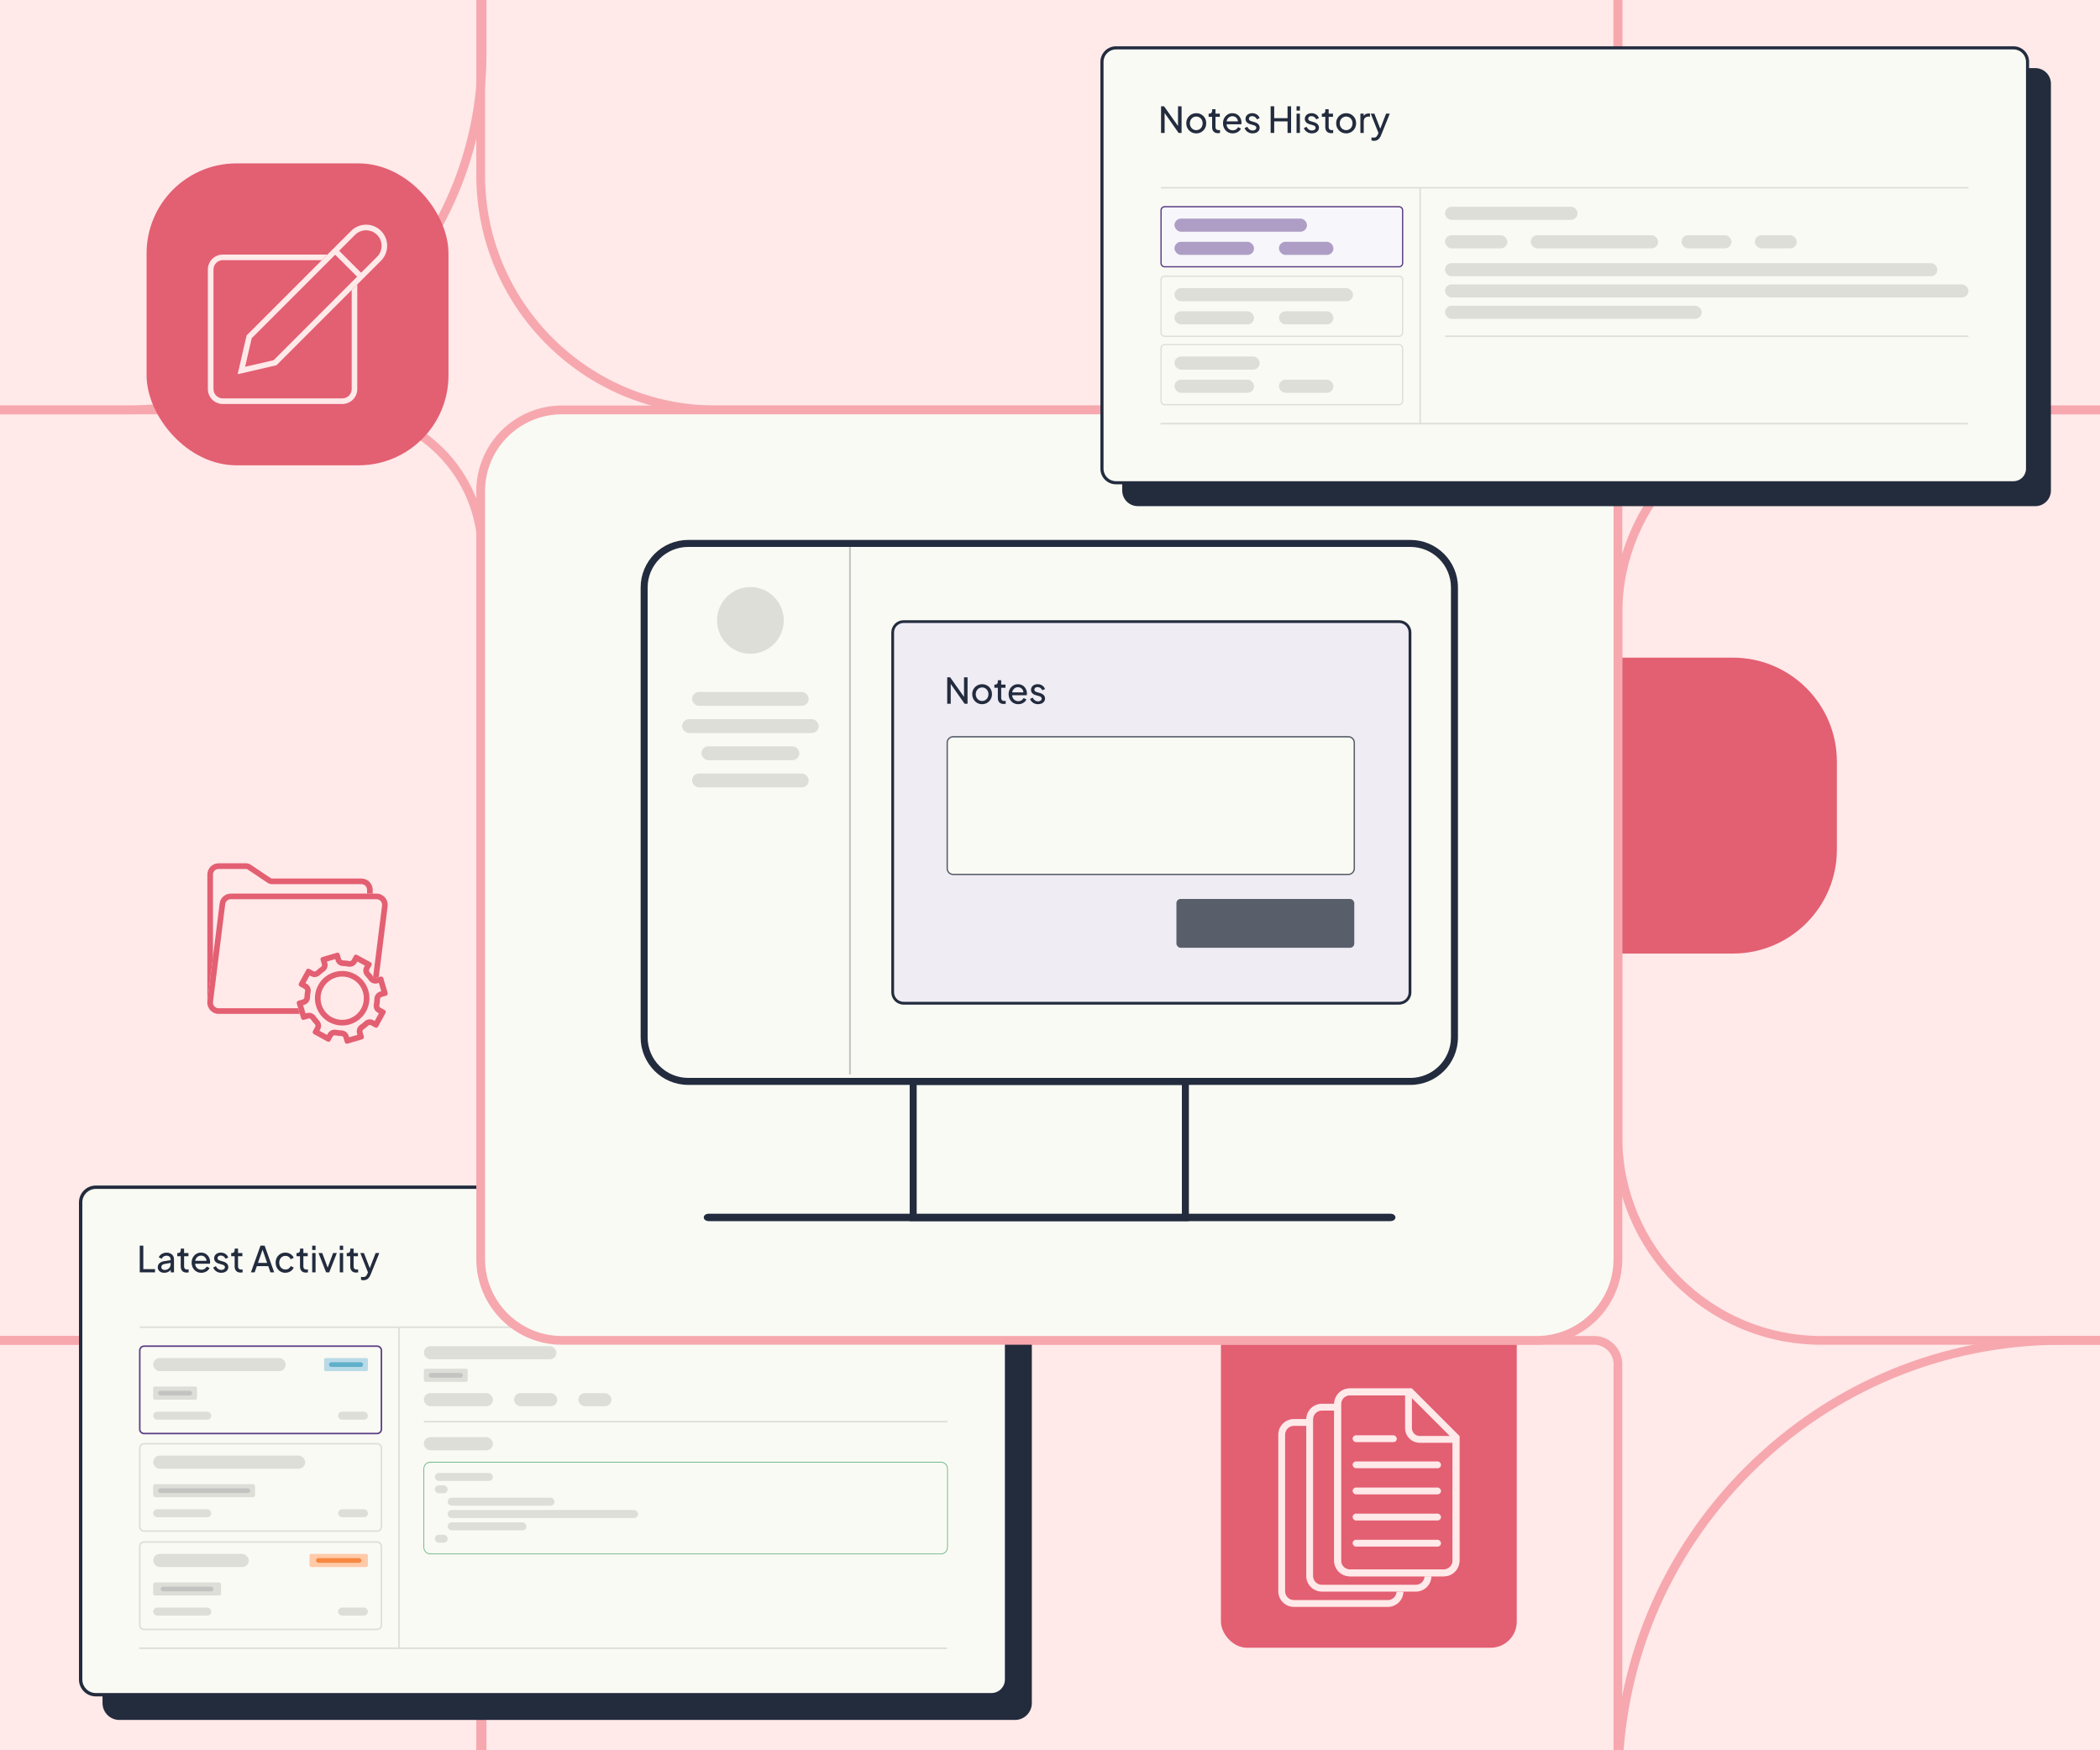 <?xml version="1.0" encoding="UTF-8"?>
<svg id="Layer_1" data-name="Layer 1" xmlns="http://www.w3.org/2000/svg" viewBox="0 0 1200 1000">
  <defs>
    <style>
      .cls-1 {
        fill: #60afcb;
      }

      .cls-2 {
        fill: #fafaf4;
      }

      .cls-3 {
        fill: #ffe9e9;
      }

      .cls-4 {
        fill: #66b580;
      }

      .cls-5 {
        fill: #232c3d;
      }

      .cls-6 {
        fill: #badae7;
      }

      .cls-7 {
        fill: #f68841;
      }

      .cls-8 {
        fill: #ddded8;
      }

      .cls-9 {
        fill: #232c3e;
      }

      .cls-10 {
        fill: #ae9ec6;
      }

      .cls-11 {
        fill: #f7f6fa;
      }

      .cls-12 {
        fill: #e35f72;
      }

      .cls-13 {
        fill: #585f6a;
      }

      .cls-14 {
        fill: #c3c4c2;
      }

      .cls-15 {
        fill: #ffcaa9;
      }

      .cls-16 {
        fill: #5a3d85;
      }

      .cls-17 {
        fill: #efecf4;
      }

      .cls-18 {
        fill: #f6a8ae;
      }
    </style>
  </defs>
  <rect class="cls-3" x="-31.44" y="-26.02" width="1280.88" height="1197.17"/>
  <path class="cls-18" d="M790.39,236.7h-381.58c-75.34,0-136.63-61.29-136.63-136.63V-163.28c0-75.34,61.29-136.63,136.63-136.63h381.58c75.34,0,136.63,61.29,136.63,136.63V100.06c0,75.34-61.29,136.63-136.63,136.63ZM408.8-294.91c-72.58,0-131.63,59.05-131.63,131.63V100.06c0,72.58,59.05,131.63,131.63,131.63h381.58c72.58,0,131.63-59.05,131.63-131.63V-163.28c0-72.58-59.05-131.63-131.63-131.63h-381.58Z"/>
  <rect class="cls-12" x="697.68" y="592.05" width="169.05" height="349.37" rx="14.92" ry="14.92"/>
  <path class="cls-12" d="M882.89,375.74h107.34c32.79,0,59.42,26.62,59.42,59.42v50.22c0,32.79-26.62,59.42-59.42,59.42h-107.34c-1.27,0-2.29-1.03-2.29-2.29v-164.46c0-1.27,1.03-2.29,2.29-2.29Z"/>
  <path class="cls-18" d="M1320.55,1299.91h-142.21c-68.47,0-132.83-26.66-181.25-75.08-48.41-48.41-75.08-112.78-75.08-181.25v-23.96c0-68.47,26.66-132.83,75.08-181.25s112.78-75.08,181.25-75.08h142.21c68.47,0,132.83,26.66,181.25,75.08,48.41,48.41,75.08,112.78,75.08,181.25v23.96c0,68.47-26.66,132.83-75.08,181.25-48.41,48.41-112.78,75.08-181.25,75.08ZM1178.34,768.3c-67.13,0-130.24,26.14-177.71,73.61s-73.61,110.58-73.61,177.71v23.96c0,67.13,26.14,130.24,73.61,177.71,47.47,47.47,110.58,73.61,177.71,73.61h142.21c67.13,0,130.24-26.14,177.71-73.61s73.61-110.58,73.61-177.71v-23.96c0-67.13-26.14-130.24-73.61-177.71-47.47-47.47-110.58-73.61-177.71-73.61h-142.21Z"/>
  <path class="cls-18" d="M910.88,1299.91H288.32c-8.9,0-16.15-7.24-16.15-16.14v-504.32c0-8.9,7.24-16.15,16.15-16.15h622.56c8.9,0,16.15,7.24,16.15,16.15v504.32c0,8.9-7.24,16.14-16.15,16.14ZM288.32,768.3c-6.15,0-11.15,5-11.15,11.15v504.32c0,6.15,5,11.14,11.15,11.14h622.56c6.15,0,11.15-5,11.15-11.14v-504.32c0-6.15-5-11.15-11.15-11.15H288.32Z"/>
  <path class="cls-18" d="M122.55,1299.91H-221.44c-85.7,0-155.43-69.73-155.43-155.43v-225.75c0-85.7,69.73-155.43,155.43-155.43H122.55c85.7,0,155.43,69.73,155.43,155.43v225.75c0,85.7-69.73,155.43-155.43,155.43ZM-221.44,768.3c-82.95,0-150.43,67.48-150.43,150.43v225.75c0,82.95,67.48,150.43,150.43,150.43H122.55c82.95,0,150.43-67.48,150.43-150.43v-225.75c0-82.95-67.48-150.43-150.43-150.43H-221.44Z"/>
  <path class="cls-18" d="M1458.13,768.3h-417.36c-65.48,0-118.74-53.27-118.74-118.74v-299.12c0-65.48,53.27-118.74,118.74-118.74h417.36c65.48,0,118.74,53.27,118.74,118.74v299.12c0,65.48-53.27,118.74-118.74,118.74ZM1040.76,236.7c-62.72,0-113.74,51.03-113.74,113.74v299.12c0,62.72,51.03,113.74,113.74,113.74h417.36c62.72,0,113.74-51.03,113.74-113.74v-299.12c0-62.72-51.03-113.74-113.74-113.74h-417.36Z"/>
  <path class="cls-18" d="M194.26,768.3h-487.4c-46.17,0-83.72-37.56-83.72-83.72v-369.16c0-46.17,37.56-83.72,83.72-83.72H194.26c46.17,0,83.72,37.56,83.72,83.72v369.16c0,46.17-37.56,83.72-83.72,83.72ZM-293.15,236.7c-43.41,0-78.72,35.32-78.72,78.72v369.16c0,43.41,35.32,78.72,78.72,78.72H194.26c43.41,0,78.72-35.31,78.72-78.72v-369.16c0-43.41-35.32-78.72-78.72-78.72h-487.4Z"/>
  <path class="cls-18" d="M1526.83,236.7h-554.77c-27.59,0-50.04-22.45-50.04-50.04V-249.87c0-27.59,22.45-50.04,50.04-50.04h554.77c27.59,0,50.04,22.45,50.04,50.04V186.66c0,27.59-22.45,50.04-50.04,50.04ZM972.06-294.91c-24.84,0-45.04,20.21-45.04,45.04V186.66c0,24.84,20.21,45.04,45.04,45.04h554.77c24.83,0,45.04-20.21,45.04-45.04V-249.87c0-24.84-20.21-45.04-45.04-45.04h-554.77Z"/>
  <path class="cls-18" d="M72.03,236.7h-242.95c-113.56,0-205.95-92.39-205.95-205.95v-124.71c0-113.56,92.39-205.95,205.95-205.95H72.03c113.56,0,205.95,92.39,205.95,205.95V30.74c0,113.56-92.39,205.95-205.95,205.95ZM-170.92-294.91c-110.8,0-200.95,90.15-200.95,200.95V30.74c0,110.8,90.15,200.95,200.95,200.95H72.03c110.8,0,200.95-90.15,200.95-200.95v-124.71c0-110.8-90.15-200.95-200.95-200.95h-242.95Z"/>
  <g>
    <g>
      <g>
        <rect class="cls-5" x="59.55" y="691.77" width="529.11" height="289.94" rx="8.66" ry="8.66"/>
        <path class="cls-5" d="M580.01,982.67H68.2c-5.3,0-9.62-4.32-9.62-9.62v-272.63c0-5.3,4.31-9.62,9.62-9.62h511.8c5.3,0,9.62,4.31,9.62,9.62v272.63c0,5.3-4.31,9.62-9.62,9.62ZM68.2,692.73c-4.24,0-7.69,3.45-7.69,7.69v272.63c0,4.24,3.45,7.7,7.69,7.7h511.8c4.24,0,7.69-3.45,7.69-7.7v-272.63c0-4.24-3.45-7.69-7.69-7.69H68.2Z"/>
      </g>
      <g>
        <rect class="cls-2" x="46.08" y="678.3" width="529.11" height="289.94" rx="8.66" ry="8.66"/>
        <path class="cls-9" d="M566.54,969.21H54.74c-5.3,0-9.62-4.32-9.62-9.62v-272.63c0-5.3,4.31-9.62,9.62-9.62h511.8c5.3,0,9.62,4.31,9.62,9.62v272.63c0,5.3-4.31,9.62-9.62,9.62ZM54.74,679.27c-4.24,0-7.69,3.45-7.69,7.69v272.63c0,4.24,3.45,7.7,7.69,7.7h511.8c4.24,0,7.69-3.45,7.69-7.7v-272.63c0-4.24-3.45-7.69-7.69-7.69H54.74Z"/>
      </g>
    </g>
    <g>
      <path class="cls-9" d="M79.86,726.94v-15.25h2.03v13.41h6.69v1.84h-8.72Z"/>
      <path class="cls-9" d="M93.84,727.19c-.72,0-1.36-.13-1.92-.4-.56-.27-1-.63-1.31-1.11-.31-.47-.47-1.01-.47-1.63s.13-1.12.39-1.59.66-.87,1.2-1.2,1.22-.56,2.04-.7l4.07-.67v1.6l-3.64.63c-.71.12-1.23.34-1.55.67-.32.32-.48.72-.48,1.2,0,.45.18.83.54,1.13.36.3.81.45,1.36.45.7,0,1.3-.15,1.81-.44.51-.29.91-.69,1.2-1.2.29-.5.43-1.06.43-1.66v-2.82c0-.6-.22-1.09-.65-1.46-.44-.38-1.02-.56-1.74-.56-.63,0-1.18.16-1.67.49-.48.33-.84.75-1.07,1.27l-1.66-.86c.21-.5.53-.96.98-1.36s.98-.72,1.58-.95c.6-.23,1.23-.35,1.88-.35.85,0,1.59.16,2.23.48.64.32,1.14.77,1.5,1.34.36.57.54,1.23.54,1.96v7.49h-1.86v-2.09l.35.14c-.23.42-.55.8-.95,1.14-.4.33-.87.59-1.39.78-.53.18-1.1.28-1.73.28Z"/>
      <path class="cls-9" d="M106.65,727.07c-1.08,0-1.91-.31-2.5-.92-.59-.61-.88-1.48-.88-2.6v-5.81h-1.98v-1.82h.41c.49,0,.88-.15,1.16-.45.28-.3.42-.7.42-1.19v-.9h1.92v2.54h2.48v1.82h-2.48v5.75c0,.37.06.69.17.96.12.27.31.49.58.64.27.16.63.24,1.08.24.1,0,.21,0,.36-.02.14-.01.28-.03.4-.04v1.68c-.18.04-.38.07-.59.09-.22.02-.4.03-.55.03Z"/>
      <path class="cls-9" d="M115.04,727.19c-1.06,0-2.02-.25-2.85-.76-.84-.5-1.5-1.2-1.97-2.08-.48-.88-.72-1.87-.72-2.96s.24-2.09.72-2.95c.48-.86,1.12-1.54,1.92-2.04.8-.5,1.72-.75,2.74-.75.82,0,1.55.15,2.18.44.63.29,1.17.69,1.62,1.19s.78,1.06,1.02,1.7c.24.63.36,1.29.36,1.98,0,.16-.01.33-.03.51-.02.18-.04.35-.07.53h-9.05v-1.66h7.94l-.92.74c.14-.71.08-1.34-.18-1.9-.26-.56-.64-1-1.15-1.33-.5-.33-1.08-.49-1.72-.49s-1.23.17-1.76.5c-.53.33-.95.8-1.24,1.4-.29.6-.41,1.32-.36,2.15-.05.8.07,1.51.38,2.12.31.61.74,1.08,1.31,1.41.57.33,1.18.5,1.85.5.74,0,1.36-.17,1.86-.51.5-.34.91-.78,1.23-1.31l1.6.82c-.22.5-.56.97-1.01,1.38-.46.42-1,.75-1.63.99-.63.25-1.32.37-2.07.37Z"/>
      <path class="cls-9" d="M126.48,727.19c-1.1,0-2.07-.27-2.89-.82-.82-.54-1.41-1.28-1.76-2.21l1.53-.74c.31.66.74,1.17,1.29,1.56.55.38,1.15.57,1.82.57.59,0,1.08-.14,1.47-.43.4-.29.59-.66.59-1.13,0-.33-.09-.59-.28-.79-.18-.2-.4-.35-.66-.47-.25-.12-.49-.2-.73-.26l-1.66-.47c-.98-.27-1.7-.68-2.16-1.22-.46-.54-.69-1.16-.69-1.87,0-.66.17-1.22.5-1.71s.79-.86,1.37-1.14c.58-.27,1.23-.41,1.95-.41.97,0,1.84.25,2.61.74s1.32,1.18,1.65,2.07l-1.56.72c-.25-.57-.61-1.02-1.1-1.35-.49-.33-1.04-.49-1.66-.49-.56,0-1,.14-1.33.41-.33.27-.49.63-.49,1.06,0,.3.08.55.25.75.16.2.36.35.59.45.23.1.46.19.68.26l1.8.53c.9.26,1.6.66,2.1,1.21.5.55.75,1.2.75,1.96,0,.61-.17,1.17-.51,1.66-.34.49-.81.87-1.41,1.15-.6.27-1.3.41-2.09.41Z"/>
      <path class="cls-9" d="M137.47,727.07c-1.08,0-1.91-.31-2.5-.92-.59-.61-.88-1.48-.88-2.6v-5.81h-1.98v-1.82h.41c.49,0,.88-.15,1.16-.45.28-.3.42-.7.42-1.19v-.9h1.92v2.54h2.48v1.82h-2.48v5.75c0,.37.06.69.17.96.12.27.31.49.58.64.27.16.63.24,1.08.24.1,0,.21,0,.36-.02.14-.01.28-.03.4-.04v1.68c-.18.04-.38.07-.59.09-.22.02-.4.03-.55.03Z"/>
      <path class="cls-9" d="M143.39,726.94l5.46-15.25h2.37l5.46,15.25h-2.15l-1.25-3.56h-6.51l-1.25,3.56h-2.15ZM147.42,721.52h5.22l-2.89-8.35h.57l-2.91,8.35Z"/>
      <path class="cls-9" d="M163.1,727.19c-1.09,0-2.05-.25-2.89-.76s-1.49-1.19-1.97-2.07c-.48-.87-.73-1.85-.73-2.95s.24-2.09.72-2.95c.48-.86,1.14-1.54,1.97-2.05.84-.5,1.8-.76,2.9-.76.72,0,1.4.13,2.03.39.63.26,1.18.61,1.66,1.05.48.44.83.95,1.04,1.52l-1.7.84c-.26-.59-.65-1.06-1.19-1.41-.53-.35-1.15-.53-1.84-.53s-1.27.17-1.81.5c-.54.33-.97.8-1.28,1.39-.31.59-.47,1.27-.47,2.02s.16,1.4.47,2,.74,1.06,1.28,1.4c.54.34,1.14.51,1.81.51s1.31-.18,1.83-.54c.52-.36.92-.84,1.2-1.44l1.7.86c-.22.57-.57,1.08-1.04,1.52-.48.44-1.03.79-1.66,1.05-.63.26-1.3.39-2.03.39Z"/>
      <path class="cls-9" d="M174.8,727.07c-1.08,0-1.91-.31-2.5-.92-.59-.61-.88-1.48-.88-2.6v-5.81h-1.98v-1.82h.41c.49,0,.88-.15,1.16-.45.28-.3.42-.7.42-1.19v-.9h1.92v2.54h2.48v1.82h-2.48v5.75c0,.37.06.69.17.96.12.27.31.49.58.64.27.16.63.24,1.08.24.1,0,.21,0,.36-.02.14-.01.28-.03.4-.04v1.68c-.18.04-.38.07-.59.09-.22.02-.4.03-.55.03Z"/>
      <path class="cls-9" d="M178.4,714.15v-2.46h1.92v2.46h-1.92ZM178.4,726.94v-11.03h1.92v11.03h-1.92Z"/>
      <path class="cls-9" d="M186.34,726.94l-4.32-11.03h2.13l3.46,9.33h-.74l3.48-9.33h2.13l-4.34,11.03h-1.8Z"/>
      <path class="cls-9" d="M194.16,714.15v-2.46h1.92v2.46h-1.92ZM194.16,726.94v-11.03h1.92v11.03h-1.92Z"/>
      <path class="cls-9" d="M203.51,727.07c-1.08,0-1.91-.31-2.5-.92-.59-.61-.88-1.48-.88-2.6v-5.81h-1.98v-1.82h.41c.49,0,.88-.15,1.16-.45.28-.3.42-.7.42-1.19v-.9h1.92v2.54h2.48v1.82h-2.48v5.75c0,.37.06.69.17.96.12.27.31.49.58.64.27.16.63.24,1.08.24.1,0,.21,0,.36-.02.14-.01.28-.03.4-.04v1.68c-.18.04-.38.07-.59.09-.22.02-.4.03-.55.03Z"/>
      <path class="cls-9" d="M207.73,731.45c-.25,0-.49-.02-.74-.06s-.48-.11-.7-.21v-1.7c.15.03.34.06.56.09s.45.05.67.05c.64,0,1.13-.14,1.46-.42.33-.28.65-.76.95-1.44l.7-1.66-.04,1.66-4.71-11.85h2.07l3.66,9.41h-.61l3.64-9.41h2.11l-4.97,12.34c-.23.59-.53,1.13-.89,1.62-.36.49-.8.88-1.32,1.16-.52.28-1.13.42-1.84.42Z"/>
    </g>
    <rect class="cls-8" x="79.83" y="757.82" width="461.58" height=".88"/>
    <rect class="cls-8" x="242.2" y="811.83" width="299.22" height=".88"/>
    <rect class="cls-8" x="79.52" y="941.27" width="461.58" height=".88"/>
    <rect class="cls-8" x="227.54" y="758.26" width=".87" height="183.1"/>
    <g>
      <rect class="cls-2" x="79.86" y="769.1" width="138.09" height="49.93" rx="2.48" ry="2.48"/>
      <path class="cls-16" d="M215.47,819.47H82.35c-1.61,0-2.92-1.31-2.92-2.92v-44.96c0-1.61,1.31-2.92,2.92-2.92h133.12c1.61,0,2.92,1.31,2.92,2.92v44.96c0,1.61-1.31,2.92-2.92,2.92ZM82.35,769.54c-1.13,0-2.05.92-2.05,2.05v44.96c0,1.13.92,2.05,2.05,2.05h133.12c1.13,0,2.05-.92,2.05-2.05v-44.96c0-1.13-.92-2.05-2.05-2.05H82.35Z"/>
    </g>
    <rect class="cls-8" x="87.53" y="775.9" width="75.75" height="7.5" rx="3.75" ry="3.75"/>
    <rect class="cls-8" x="242.2" y="769.1" width="75.75" height="7.5" rx="3.75" ry="3.75"/>
    <rect class="cls-8" x="242.2" y="795.93" width="39.47" height="7.5" rx="3.75" ry="3.75"/>
    <rect class="cls-8" x="242.2" y="821.1" width="39.47" height="7.5" rx="3.75" ry="3.75"/>
    <rect class="cls-8" x="293.72" y="795.93" width="24.71" height="7.5" rx="3.75" ry="3.75"/>
    <rect class="cls-8" x="330.48" y="795.93" width="18.93" height="7.5" rx="3.75" ry="3.75"/>
    <rect class="cls-8" x="87.53" y="792.19" width="25.05" height="7.5" rx=".87" ry=".87"/>
    <rect class="cls-8" x="87.53" y="806.56" width="33.2" height="4.56" rx="2.28" ry="2.28"/>
    <rect class="cls-14" x="90.31" y="794.6" width="19.5" height="2.68" rx="1.34" ry="1.34"/>
    <rect class="cls-8" x="242.2" y="782.01" width="25.05" height="7.5" rx=".87" ry=".87"/>
    <rect class="cls-14" x="244.98" y="784.43" width="19.5" height="2.68" rx="1.34" ry="1.34"/>
    <rect class="cls-6" x="185.2" y="775.9" width="25.05" height="7.5" rx=".87" ry=".87"/>
    <rect class="cls-1" x="187.98" y="778.31" width="19.5" height="2.68" rx="1.34" ry="1.34"/>
    <rect class="cls-8" x="193.19" y="806.56" width="17.06" height="4.56" rx="2.28" ry="2.28"/>
    <path class="cls-8" d="M215.47,931.38H82.35c-1.61,0-2.92-1.31-2.92-2.92v-44.96c0-1.61,1.31-2.92,2.92-2.92h133.12c1.61,0,2.92,1.31,2.92,2.92v44.96c0,1.61-1.31,2.92-2.92,2.92ZM82.35,881.46c-1.13,0-2.05.92-2.05,2.05v44.96c0,1.13.92,2.05,2.05,2.05h133.12c1.13,0,2.05-.92,2.05-2.05v-44.96c0-1.13-.92-2.05-2.05-2.05H82.35Z"/>
    <rect class="cls-8" x="87.53" y="887.81" width="54.63" height="7.5" rx="3.75" ry="3.75"/>
    <rect class="cls-8" x="87.53" y="904.1" width="38.79" height="7.5" rx="1.09" ry="1.09"/>
    <rect class="cls-8" x="87.53" y="918.47" width="33.2" height="4.56" rx="2.28" ry="2.28"/>
    <rect class="cls-14" x="91.83" y="906.51" width="30.19" height="2.68" rx="1.34" ry="1.34"/>
    <rect class="cls-15" x="176.86" y="887.81" width="33.39" height="7.5" rx="1.01" ry="1.01"/>
    <rect class="cls-7" x="180.56" y="890.22" width="25.99" height="2.68" rx="1.34" ry="1.34"/>
    <rect class="cls-8" x="193.19" y="918.47" width="17.06" height="4.56" rx="2.28" ry="2.28"/>
    <path class="cls-8" d="M215.47,875.21H82.35c-1.61,0-2.92-1.31-2.92-2.92v-44.96c0-1.61,1.31-2.92,2.92-2.92h133.12c1.61,0,2.92,1.31,2.92,2.92v44.96c0,1.61-1.31,2.92-2.92,2.92ZM82.35,825.29c-1.13,0-2.05.92-2.05,2.05v44.96c0,1.13.92,2.05,2.05,2.05h133.12c1.13,0,2.05-.92,2.05-2.05v-44.96c0-1.13-.92-2.05-2.05-2.05H82.35Z"/>
    <path class="cls-4" d="M537.67,888.03H245.95c-2.19,0-3.97-1.78-3.97-3.97v-44.93c0-2.19,1.78-3.97,3.97-3.97h291.72c2.19,0,3.97,1.78,3.97,3.97v44.93c0,2.19-1.78,3.97-3.97,3.97ZM245.95,835.61c-1.95,0-3.53,1.58-3.53,3.53v44.93c0,1.95,1.58,3.53,3.53,3.53h291.72c1.95,0,3.53-1.58,3.53-3.53v-44.93c0-1.95-1.58-3.53-3.53-3.53H245.95Z"/>
    <rect class="cls-8" x="87.53" y="831.64" width="86.86" height="7.5" rx="3.75" ry="3.75"/>
    <rect class="cls-8" x="87.53" y="847.93" width="58.22" height="7.5" rx="1.33" ry="1.33"/>
    <rect class="cls-8" x="87.53" y="862.3" width="33.2" height="4.56" rx="2.28" ry="2.28"/>
    <rect class="cls-8" x="248.46" y="841.56" width="33.2" height="4.56" rx="2.28" ry="2.28"/>
    <rect class="cls-8" x="255.82" y="855.68" width="61.04" height="4.56" rx="2.28" ry="2.28"/>
    <rect class="cls-8" x="255.82" y="869.79" width="45.04" height="4.56" rx="2.28" ry="2.28"/>
    <rect class="cls-8" x="255.82" y="862.73" width="108.8" height="4.56" rx="2.28" ry="2.28"/>
    <rect class="cls-8" x="248.46" y="848.62" width="7.36" height="4.56" rx="2.28" ry="2.28"/>
    <rect class="cls-8" x="248.46" y="876.85" width="7.36" height="4.56" rx="2.28" ry="2.28"/>
    <rect class="cls-14" x="90.27" y="850.34" width="52.75" height="2.68" rx="1.34" ry="1.34"/>
    <rect class="cls-8" x="193.19" y="862.3" width="17.06" height="4.56" rx="2.28" ry="2.28"/>
  </g>
  <g>
    <rect class="cls-2" x="274.67" y="234.2" width="649.85" height="531.61" rx="46.43" ry="46.43"/>
    <path class="cls-18" d="M878.09,768.3H321.1c-26.98,0-48.93-21.95-48.93-48.93v-438.75c0-26.98,21.95-48.93,48.93-48.93h556.99c26.98,0,48.93,21.95,48.93,48.93v438.75c0,26.98-21.95,48.93-48.93,48.93ZM321.1,236.7c-24.22,0-43.93,19.71-43.93,43.93v438.75c0,24.22,19.71,43.93,43.93,43.93h556.99c24.22,0,43.93-19.71,43.93-43.93v-438.75c0-24.22-19.71-43.93-43.93-43.93H321.1Z"/>
  </g>
  <rect class="cls-12" x="83.77" y="93.35" width="172.5" height="172.5" rx="51.37" ry="51.37"/>
  <g>
    <g>
      <path class="cls-12" d="M118.73,574.54c-.07-.26-.12-.53-.16-.8.04.27.09.54.16.8Z"/>
      <path class="cls-12" d="M122.05,578.57c-.32-.16-.63-.34-.92-.55.29.21.6.39.92.55Z"/>
      <path class="cls-12" d="M122.26,578.69c.36.16.73.28,1.12.38-.39-.09-.76-.22-1.12-.38Z"/>
      <path class="cls-12" d="M118.53,572.03l3.17-25.37v-46.98c0-1.77,1.44-3.21,3.21-3.21h15.71c.3,0,.59.09.83.25l11.37,7.61c.81.54,1.76.83,2.74.83h50.98c1.77,0,3.21,1.44,3.21,3.21v2.15h3.22v-2.15c0-3.55-2.88-6.44-6.44-6.44h-50.98c-.34,0-.67-.1-.94-.29l-11.37-7.61c-.78-.52-1.69-.8-2.62-.8h-15.71c-3.55,0-6.43,2.88-6.43,6.43v73.17c0,.11.03.21.03.32-.02-.38-.03-.76.02-1.15Z"/>
      <path class="cls-12" d="M119.97,576.92c-.21-.25-.4-.52-.57-.8.17.28.36.55.57.8Z"/>
      <path class="cls-12" d="M124.88,579.26h.03c-.48,0-.94-.05-1.39-.15.44.1.89.15,1.36.15Z"/>
      <path class="cls-12" d="M120.16,577.15c.23.26.49.48.76.7-.27-.21-.53-.45-.76-.7Z"/>
      <path class="cls-12" d="M119.23,575.81c-.14-.27-.26-.54-.36-.83.1.29.22.56.36.83Z"/>
    </g>
    <g>
      <path class="cls-12" d="M195.56,557.95h0c2.05,0,4.09.52,5.91,1.51,5.98,3.27,8.19,10.79,4.93,16.78-2.17,3.97-6.33,6.44-10.86,6.44-2.05,0-4.1-.52-5.91-1.51-2.9-1.58-5.01-4.2-5.94-7.37-.93-3.17-.57-6.51,1.01-9.41,2.17-3.97,6.33-6.44,10.87-6.44M195.55,554.73c-5.52,0-10.86,2.94-13.69,8.12-4.12,7.55-1.34,17.02,6.21,21.15,2.37,1.29,4.93,1.91,7.45,1.91,5.52,0,10.86-2.94,13.69-8.12,4.12-7.55,1.34-17.02-6.21-21.15-2.37-1.29-4.93-1.91-7.45-1.91h0Z"/>
      <path class="cls-12" d="M191.56,547.98l.21.73c.55,1.88,2.24,3.17,4.22,3.22,1,.02,2.01.13,3.01.33.29.06.58.08.87.08,1.65,0,3.16-.89,3.94-2.33l.37-.67,4.34,2.37-.37.67c-.94,1.72-.65,3.83.71,5.26.7.73,1.34,1.53,1.9,2.35.84,1.25,2.24,1.99,3.73,1.99.43,0,.85-.06,1.26-.18l.73-.21,1.39,4.74-.73.21c-1.88.55-3.17,2.25-3.22,4.22-.02,1-.13,2.01-.33,3.01-.37,1.94.53,3.87,2.25,4.81l.67.37-2.37,4.34-.67-.37c-.65-.36-1.39-.55-2.14-.55-1.16,0-2.27.45-3.12,1.26-.73.7-1.53,1.34-2.36,1.9-1.63,1.11-2.36,3.11-1.81,4.99l.21.73-4.74,1.39-.21-.73c-.55-1.88-2.25-3.17-4.22-3.22-1-.02-2.01-.13-3.01-.33-.29-.06-.58-.08-.87-.08-1.65,0-3.16.89-3.94,2.33l-.37.67-4.34-2.37.37-.67c.94-1.72.65-3.83-.71-5.26-.7-.73-1.34-1.53-1.9-2.35-.84-1.25-2.24-1.99-3.73-1.99-.43,0-.85.06-1.26.18l-.73.21-1.39-4.74.73-.21c1.88-.55,3.17-2.25,3.22-4.22.02-1,.13-2.01.33-3.01.37-1.94-.53-3.87-2.25-4.81l-.67-.37,2.37-4.34.67.37c.65.36,1.39.55,2.14.55,1.16,0,2.27-.45,3.12-1.26.73-.7,1.53-1.34,2.36-1.9,1.63-1.11,2.36-3.11,1.81-4.99l-.21-.73,4.74-1.39M192.87,544.29c-.12,0-.24.02-.36.05l-8.45,2.48c-.68.2-1.07.92-.87,1.6l.76,2.59c.16.54-.06,1.1-.52,1.41-.98.66-1.9,1.41-2.77,2.24-.25.24-.57.37-.9.37-.2,0-.41-.05-.59-.15l-2.37-1.29c-.2-.11-.41-.16-.62-.16-.46,0-.9.24-1.13.67l-4.22,7.73c-.34.62-.11,1.41.51,1.75l2.37,1.29c.49.27.73.82.63,1.37-.23,1.18-.36,2.36-.38,3.54-.01.56-.37,1.05-.9,1.21l-2.59.76c-.68.2-1.07.92-.87,1.6l2.48,8.45c.16.56.68.92,1.23.92.12,0,.24-.02.36-.05l2.59-.76c.12-.03.24-.05.35-.05.42,0,.81.21,1.06.58.66.98,1.41,1.9,2.24,2.77.39.41.48,1,.22,1.5l-1.29,2.37c-.34.62-.11,1.41.51,1.75l7.73,4.22c.2.11.41.16.62.16.46,0,.9-.24,1.13-.67l1.29-2.37c.23-.41.66-.65,1.12-.65.08,0,.17,0,.26.02,1.18.23,2.36.36,3.54.38.56.01,1.05.37,1.21.9l.76,2.59c.16.56.68.92,1.23.92.12,0,.24-.02.36-.05l8.45-2.48c.68-.2,1.07-.92.87-1.6l-.76-2.59c-.16-.54.06-1.1.52-1.41.98-.66,1.9-1.41,2.77-2.24.25-.24.57-.37.9-.37.2,0,.41.05.59.15l2.37,1.29c.2.11.41.16.62.16.46,0,.9-.24,1.13-.67l4.22-7.73c.34-.62.11-1.41-.51-1.75l-2.37-1.29c-.49-.27-.73-.82-.63-1.37.23-1.18.36-2.36.38-3.54.01-.56.37-1.05.9-1.21l2.59-.76c.68-.2,1.07-.92.87-1.6l-2.48-8.45c-.16-.56-.68-.92-1.23-.92-.12,0-.24.02-.36.05l-2.59.76c-.12.03-.24.05-.35.05-.42,0-.81-.21-1.06-.58-.66-.98-1.41-1.9-2.24-2.77-.39-.41-.48-1-.22-1.5l1.29-2.37c.34-.62.11-1.41-.51-1.75l-7.73-4.22c-.2-.11-.41-.16-.62-.16-.46,0-.9.24-1.13.67l-1.29,2.37c-.23.42-.66.65-1.12.65-.08,0-.17,0-.26-.02-1.18-.23-2.36-.36-3.54-.38-.56-.01-1.05-.37-1.21-.9l-.76-2.59c-.16-.56-.68-.92-1.23-.92h0Z"/>
    </g>
    <path class="cls-12" d="M215.12,510.54h-83.23c-3.25,0-5.98,2.42-6.39,5.64l-6.98,55.85c-.48,3.84,2.52,7.23,6.39,7.23h46.4l-.95-3.22h-45.45c-.94,0-1.79-.39-2.41-1.09s-.9-1.6-.78-2.53l6.98-55.85c.2-1.61,1.57-2.82,3.19-2.82h83.23c.94,0,1.79.39,2.41,1.09.62.7.9,1.6.78,2.53l-5.07,40.58c.06.08.13.15.19.23.31.46.88.68,1.41.52l1.61-.47,5.06-40.47c.48-3.84-2.52-7.23-6.39-7.23Z"/>
  </g>
  <g>
    <rect class="cls-14" x="485.19" y="312.53" width="1" height="301.29"/>
    <path class="cls-9" d="M805.94,312.48c12.78,0,23.18,10.4,23.18,23.18v257c0,12.78-10.4,23.18-23.18,23.18h-412.68c-12.78,0-23.18-10.4-23.18-23.18v-257c0-12.78,10.4-23.18,23.18-23.18h412.68M805.94,308.48h-412.68c-15.01,0-27.18,12.17-27.18,27.18v257c0,15.01,12.17,27.18,27.18,27.18h412.68c15.01,0,27.18-12.17,27.18-27.18v-257c0-15.01-12.17-27.18-27.18-27.18h0Z"/>
    <path class="cls-9" d="M675.36,619.85v73.83h-151.54v-73.83h151.54M679.36,615.85h-159.54v81.83h159.54v-81.83h0Z"/>
    <path class="cls-9" d="M794.37,697.68h-389.2c-4.03,0-4.03-4.25,0-4.25h389.2c4.03,0,4.03,4.25,0,4.25Z"/>
    <circle class="cls-8" cx="428.8" cy="354.46" r="19.06"/>
    <rect class="cls-8" x="395.47" y="395.34" width="66.66" height="7.94" rx="3.97" ry="3.97"/>
    <rect class="cls-8" x="389.75" y="410.87" width="78.09" height="7.94" rx="3.97" ry="3.97"/>
    <rect class="cls-8" x="400.82" y="426.4" width="55.96" height="7.94" rx="3.97" ry="3.97"/>
    <rect class="cls-8" x="395.47" y="441.93" width="66.66" height="7.94" rx="3.97" ry="3.97"/>
    <g>
      <g>
        <rect class="cls-17" x="510.11" y="355.15" width="295.6" height="218.03" rx="6.2" ry="6.2"/>
        <path class="cls-9" d="M799.51,573.97h-283.21c-3.86,0-6.99-3.14-6.99-6.99v-205.63c0-3.86,3.14-6.99,6.99-6.99h283.21c3.86,0,6.99,3.14,6.99,6.99v205.63c0,3.86-3.14,6.99-6.99,6.99ZM516.3,355.94c-2.98,0-5.4,2.42-5.4,5.4v205.63c0,2.98,2.42,5.4,5.4,5.4h283.21c2.98,0,5.4-2.42,5.4-5.4v-205.63c0-2.98-2.42-5.4-5.4-5.4h-283.21Z"/>
      </g>
      <g>
        <path class="cls-9" d="M541.26,402.09v-15.11h1.68l8.66,12.21-.73.08v-12.29h2.01v15.11h-1.68l-8.62-12.29.69-.08v12.37h-2.01Z"/>
        <path class="cls-9" d="M561.2,402.33c-1.04,0-1.99-.25-2.84-.74-.85-.49-1.53-1.17-2.04-2.04-.51-.87-.76-1.85-.76-2.94s.25-2.07.75-2.92,1.18-1.53,2.03-2.03c.85-.5,1.81-.75,2.86-.75s2.03.25,2.88.74c.85.49,1.52,1.17,2.02,2.02.49.85.74,1.83.74,2.94s-.26,2.09-.77,2.95c-.51.86-1.19,1.54-2.04,2.03-.85.49-1.79.74-2.83.74ZM561.2,400.51c.69,0,1.31-.17,1.86-.51.55-.34.98-.8,1.3-1.4.32-.6.48-1.26.48-1.99s-.16-1.39-.48-1.97c-.32-.58-.75-1.04-1.3-1.38-.55-.34-1.17-.51-1.86-.51s-1.29.17-1.84.51c-.55.34-.98.8-1.31,1.38-.33.58-.49,1.24-.49,1.97s.16,1.39.49,1.99c.32.6.76,1.06,1.31,1.4.55.34,1.16.51,1.84.51Z"/>
        <path class="cls-9" d="M573.53,402.21c-1.07,0-1.89-.3-2.47-.91s-.87-1.47-.87-2.58v-5.76h-1.97v-1.81h.41c.49,0,.87-.15,1.15-.45.28-.3.42-.69.42-1.18v-.89h1.91v2.52h2.45v1.81h-2.45v5.7c0,.37.06.68.17.95s.31.48.58.64c.27.16.63.23,1.08.23.09,0,.21,0,.35-.02.14-.01.27-.03.4-.04v1.66c-.18.04-.37.07-.59.09-.22.02-.4.03-.55.03Z"/>
        <path class="cls-9" d="M581.85,402.33c-1.05,0-2-.25-2.83-.75-.83-.5-1.48-1.19-1.96-2.06-.47-.87-.71-1.85-.71-2.93s.24-2.07.71-2.92c.47-.85,1.11-1.52,1.91-2.02s1.7-.74,2.72-.74c.81,0,1.53.15,2.16.44.63.29,1.16.68,1.6,1.18s.78,1.05,1.01,1.68.36,1.28.36,1.96c0,.16-.01.33-.03.51-.02.18-.04.35-.07.53h-8.97v-1.64h7.87l-.91.73c.14-.7.07-1.33-.18-1.89s-.64-.99-1.14-1.32c-.5-.32-1.07-.49-1.7-.49s-1.22.17-1.74.5c-.53.33-.94.79-1.23,1.39-.29.6-.41,1.31-.36,2.13-.05.8.07,1.5.38,2.1.3.6.74,1.07,1.3,1.4.56.33,1.17.5,1.83.5.73,0,1.35-.17,1.85-.51.5-.34.91-.77,1.22-1.3l1.58.81c-.22.5-.55.96-1,1.37-.45.41-.99.74-1.61.98-.62.24-1.31.36-2.05.36Z"/>
        <path class="cls-9" d="M593.19,402.33c-1.09,0-2.05-.27-2.86-.81-.81-.54-1.39-1.27-1.75-2.19l1.52-.73c.31.65.74,1.16,1.28,1.54.54.38,1.14.57,1.8.57.58,0,1.07-.14,1.46-.43.39-.28.59-.66.59-1.12,0-.32-.09-.58-.27-.78s-.4-.35-.65-.47c-.25-.11-.49-.2-.72-.25l-1.64-.47c-.97-.27-1.69-.67-2.14-1.21s-.68-1.15-.68-1.86c0-.65.17-1.21.5-1.69s.78-.85,1.36-1.13c.57-.27,1.22-.41,1.94-.41.96,0,1.82.24,2.59.73.76.49,1.31,1.17,1.63,2.05l-1.54.71c-.24-.57-.61-1.01-1.1-1.34-.49-.32-1.03-.49-1.64-.49-.55,0-.99.14-1.32.41-.33.27-.49.62-.49,1.05,0,.3.08.54.24.74.16.2.36.34.59.45.23.1.45.19.67.25l1.79.53c.89.26,1.59.66,2.08,1.2.49.54.74,1.19.74,1.95,0,.61-.17,1.16-.51,1.64s-.8.87-1.4,1.14c-.6.27-1.29.41-2.07.41Z"/>
      </g>
      <g>
        <rect class="cls-2" x="541.26" y="420.94" width="232.61" height="78.65" rx="3.37" ry="3.37"/>
        <path class="cls-13" d="M770.5,499.97h-225.86c-2.07,0-3.76-1.69-3.76-3.76v-71.9c0-2.07,1.69-3.76,3.76-3.76h225.86c2.07,0,3.76,1.69,3.76,3.76v71.9c0,2.07-1.69,3.76-3.76,3.76ZM544.64,421.33c-1.65,0-2.99,1.34-2.99,2.99v71.9c0,1.65,1.34,2.99,2.99,2.99h225.86c1.65,0,2.99-1.34,2.99-2.99v-71.9c0-1.65-1.34-2.99-2.99-2.99h-225.86Z"/>
      </g>
      <rect class="cls-13" x="672.23" y="513.59" width="101.65" height="27.91" rx="2.43" ry="2.43"/>
    </g>
  </g>
  <g>
    <g>
      <g>
        <rect class="cls-5" x="642.16" y="39.8" width="528.9" height="248.48" rx="8.01" ry="8.01"/>
        <path class="cls-5" d="M1163.05,289.18h-512.88c-4.91,0-8.9-3.99-8.9-8.9V47.82c0-4.91,3.99-8.9,8.9-8.9h512.88c4.91,0,8.9,3.99,8.9,8.9v232.46c0,4.91-3.99,8.9-8.9,8.9ZM650.17,40.69c-3.93,0-7.12,3.19-7.12,7.12v232.46c0,3.93,3.19,7.12,7.12,7.12h512.88c3.93,0,7.12-3.19,7.12-7.12V47.82c0-3.93-3.19-7.12-7.12-7.12h-512.88Z"/>
      </g>
      <g>
        <rect class="cls-2" x="629.69" y="27.34" width="528.9" height="248.48" rx="8.01" ry="8.01"/>
        <path class="cls-9" d="M1150.59,276.71h-512.88c-4.91,0-8.9-3.99-8.9-8.9V35.35c0-4.91,3.99-8.9,8.9-8.9h512.88c4.91,0,8.9,3.99,8.9,8.9v232.46c0,4.91-3.99,8.9-8.9,8.9ZM637.71,28.23c-3.93,0-7.12,3.19-7.12,7.12v232.46c0,3.93,3.19,7.12,7.12,7.12h512.88c3.93,0,7.12-3.19,7.12-7.12V35.35c0-3.93-3.19-7.12-7.12-7.12h-512.88Z"/>
      </g>
    </g>
    <g>
      <path class="cls-9" d="M663.46,75.96v-15.24h1.7l8.74,12.32-.74.08v-12.4h2.03v15.24h-1.7l-8.69-12.4.7-.08v12.48h-2.02Z"/>
      <path class="cls-9" d="M683.57,76.21c-1.05,0-2-.25-2.86-.75s-1.54-1.18-2.06-2.06c-.51-.87-.77-1.86-.77-2.97s.25-2.09.76-2.95,1.19-1.54,2.05-2.05c.86-.5,1.82-.76,2.88-.76s2.05.25,2.91.75c.86.5,1.54,1.18,2.04,2.04s.75,1.85.75,2.97-.26,2.11-.78,2.98c-.52.87-1.2,1.55-2.06,2.05s-1.8.75-2.85.75ZM683.57,74.37c.7,0,1.32-.17,1.87-.51.55-.34.99-.81,1.31-1.41s.48-1.27.48-2-.16-1.4-.48-1.98c-.32-.59-.76-1.05-1.31-1.39-.55-.34-1.18-.51-1.87-.51s-1.3.17-1.85.51c-.55.34-.99.81-1.32,1.39-.33.59-.49,1.25-.49,1.98s.16,1.4.49,2,.77,1.07,1.32,1.41c.55.34,1.17.51,1.85.51Z"/>
      <path class="cls-9" d="M696.01,76.09c-1.08,0-1.91-.31-2.5-.92-.59-.61-.88-1.48-.88-2.6v-5.81h-1.98v-1.82h.41c.49,0,.88-.15,1.16-.45s.42-.7.42-1.19v-.9h1.92v2.54h2.48v1.82h-2.48v5.75c0,.37.06.69.17.96.12.27.31.49.58.64.27.16.63.24,1.08.24.1,0,.21,0,.36-.02s.28-.03.4-.04v1.68c-.18.04-.38.07-.59.09-.22.02-.4.03-.55.03Z"/>
      <path class="cls-9" d="M704.4,76.21c-1.06,0-2.01-.25-2.85-.76-.84-.5-1.5-1.2-1.97-2.08s-.72-1.87-.72-2.96.24-2.09.72-2.95,1.12-1.54,1.92-2.04c.8-.5,1.72-.75,2.74-.75.82,0,1.54.15,2.18.44.63.29,1.17.69,1.62,1.19.44.5.78,1.06,1.02,1.7.24.63.36,1.29.36,1.97,0,.16-.01.33-.03.51-.02.18-.04.35-.07.53h-9.04v-1.66h7.94l-.92.74c.14-.71.08-1.34-.18-1.9-.26-.56-.64-1-1.15-1.33-.5-.33-1.08-.49-1.72-.49s-1.23.17-1.76.5c-.53.33-.94.8-1.24,1.4-.29.6-.41,1.32-.36,2.15-.05.8.07,1.51.38,2.12.31.61.74,1.08,1.31,1.41.57.33,1.18.5,1.85.5.74,0,1.36-.17,1.86-.51.5-.34.91-.78,1.23-1.31l1.6.82c-.22.5-.56.96-1.01,1.38-.46.42-1,.75-1.63.99-.63.25-1.32.37-2.07.37Z"/>
      <path class="cls-9" d="M715.83,76.21c-1.11,0-2.07-.27-2.88-.82-.82-.54-1.41-1.28-1.76-2.21l1.53-.74c.31.65.74,1.17,1.29,1.55s1.15.57,1.82.57c.59,0,1.08-.14,1.47-.43.4-.29.59-.66.59-1.13,0-.33-.09-.59-.28-.79-.18-.2-.4-.35-.66-.47-.25-.12-.49-.2-.73-.26l-1.66-.47c-.98-.27-1.7-.68-2.16-1.22-.46-.54-.69-1.16-.69-1.87,0-.65.17-1.22.5-1.71s.79-.86,1.37-1.14c.58-.27,1.23-.41,1.95-.41.97,0,1.84.25,2.61.74.77.49,1.32,1.18,1.65,2.07l-1.55.72c-.25-.57-.61-1.02-1.11-1.35-.49-.33-1.04-.49-1.66-.49-.56,0-1,.14-1.33.41-.33.27-.49.63-.49,1.06,0,.3.08.55.25.75.16.2.36.35.59.45.23.1.46.19.67.26l1.8.53c.9.26,1.6.66,2.1,1.21.5.55.75,1.2.75,1.96,0,.61-.17,1.17-.51,1.66-.34.49-.81.87-1.41,1.15-.6.27-1.3.41-2.09.41Z"/>
      <path class="cls-9" d="M726.08,75.96v-15.24h2.03v6.79h7.63v-6.79h2.03v15.24h-2.03v-6.61h-7.63v6.61h-2.03Z"/>
      <path class="cls-9" d="M740.89,63.18v-2.46h1.92v2.46h-1.92ZM740.89,75.96v-11.03h1.92v11.03h-1.92Z"/>
      <path class="cls-9" d="M749.71,76.21c-1.11,0-2.07-.27-2.88-.82-.82-.54-1.41-1.28-1.76-2.21l1.53-.74c.31.65.74,1.17,1.29,1.55s1.15.57,1.82.57c.59,0,1.08-.14,1.47-.43.4-.29.59-.66.59-1.13,0-.33-.09-.59-.28-.79-.18-.2-.4-.35-.66-.47-.25-.12-.49-.2-.73-.26l-1.66-.47c-.98-.27-1.7-.68-2.16-1.22-.46-.54-.69-1.16-.69-1.87,0-.65.17-1.22.5-1.71s.79-.86,1.37-1.14c.58-.27,1.23-.41,1.95-.41.97,0,1.84.25,2.61.74.77.49,1.32,1.18,1.65,2.07l-1.55.72c-.25-.57-.61-1.02-1.11-1.35-.49-.33-1.04-.49-1.66-.49-.56,0-1,.14-1.33.41-.33.27-.49.63-.49,1.06,0,.3.08.55.25.75.16.2.36.35.59.45.23.1.46.19.67.26l1.8.53c.9.26,1.6.66,2.1,1.21.5.55.75,1.2.75,1.96,0,.61-.17,1.17-.51,1.66-.34.49-.81.87-1.41,1.15-.6.27-1.3.41-2.09.41Z"/>
      <path class="cls-9" d="M760.69,76.09c-1.08,0-1.91-.31-2.5-.92-.59-.61-.88-1.48-.88-2.6v-5.81h-1.98v-1.82h.41c.49,0,.88-.15,1.16-.45.28-.3.42-.7.42-1.19v-.9h1.92v2.54h2.48v1.82h-2.48v5.75c0,.37.06.69.17.96.12.27.31.49.58.64.27.16.63.24,1.08.24.09,0,.21,0,.36-.02.14-.01.28-.03.4-.04v1.68c-.18.04-.38.07-.59.09-.22.02-.4.03-.55.03Z"/>
      <path class="cls-9" d="M769.22,76.21c-1.05,0-2-.25-2.86-.75s-1.54-1.18-2.06-2.06c-.51-.87-.77-1.86-.77-2.97s.25-2.09.76-2.95,1.19-1.54,2.05-2.05c.86-.5,1.82-.76,2.88-.76s2.05.25,2.91.75c.86.5,1.54,1.18,2.04,2.04s.75,1.85.75,2.97-.26,2.11-.78,2.98c-.52.87-1.2,1.55-2.06,2.05s-1.8.75-2.85.75ZM769.22,74.37c.7,0,1.32-.17,1.87-.51.55-.34.99-.81,1.31-1.41s.48-1.27.48-2-.16-1.4-.48-1.98c-.32-.59-.76-1.05-1.31-1.39-.55-.34-1.18-.51-1.87-.51s-1.3.17-1.85.51c-.55.34-.99.81-1.32,1.39-.33.59-.49,1.25-.49,1.98s.16,1.4.49,2,.77,1.07,1.32,1.41c.55.34,1.17.51,1.85.51Z"/>
      <path class="cls-9" d="M777.37,75.96v-11.03h1.88v2.03l-.21-.29c.26-.63.66-1.09,1.19-1.4.53-.31,1.18-.46,1.94-.46h.67v1.82h-.96c-.78,0-1.4.24-1.88.72s-.72,1.16-.72,2.05v6.57h-1.92Z"/>
      <path class="cls-9" d="M785.14,80.46c-.25,0-.49-.02-.74-.06s-.48-.11-.7-.21v-1.7c.15.03.34.06.56.09.22.03.45.05.67.05.64,0,1.13-.14,1.46-.42.33-.28.65-.76.95-1.44l.7-1.66-.04,1.66-4.71-11.84h2.07l3.66,9.41h-.61l3.64-9.41h2.11l-4.97,12.34c-.23.59-.53,1.12-.89,1.62-.36.49-.8.88-1.32,1.16-.52.28-1.13.42-1.84.42Z"/>
    </g>
    <rect class="cls-8" x="663.43" y="106.83" width="461.4" height=".87"/>
    <rect class="cls-8" x="825.74" y="191.7" width="299.1" height=".87"/>
    <rect class="cls-8" x="663.12" y="241.62" width="461.4" height=".87"/>
    <rect class="cls-8" x="811.08" y="107.27" width=".87" height="134.79"/>
    <g>
      <rect class="cls-11" x="663.46" y="118.11" width="138.04" height="34.32" rx="2.06" ry="2.06"/>
      <path class="cls-16" d="M799.44,152.78h-133.92c-1.33,0-2.42-1.09-2.42-2.42v-30.2c0-1.34,1.09-2.42,2.42-2.42h133.92c1.33,0,2.42,1.09,2.42,2.42v30.2c0,1.34-1.09,2.42-2.42,2.42ZM665.52,118.47c-.94,0-1.7.76-1.7,1.7v30.2c0,.94.76,1.7,1.7,1.7h133.92c.94,0,1.7-.76,1.7-1.7v-30.2c0-.94-.76-1.7-1.7-1.7h-133.92Z"/>
    </g>
    <rect class="cls-10" x="671.13" y="124.89" width="75.72" height="7.5" rx="3.75" ry="3.75"/>
    <rect class="cls-8" x="825.74" y="118.11" width="75.72" height="7.5" rx="3.75" ry="3.75"/>
    <rect class="cls-8" x="825.74" y="150.33" width="281.3" height="7.5" rx="3.64" ry="3.64"/>
    <rect class="cls-8" x="825.74" y="162.49" width="299.1" height="7.5" rx="3.75" ry="3.75"/>
    <rect class="cls-8" x="825.74" y="174.66" width="146.68" height="7.5" rx="3.75" ry="3.75"/>
    <rect class="cls-8" x="825.74" y="134.39" width="35.6" height="7.5" rx="3.75" ry="3.75"/>
    <rect class="cls-8" x="960.86" y="134.39" width="28.56" height="7.5" rx="3.75" ry="3.75"/>
    <rect class="cls-8" x="1002.78" y="134.39" width="23.93" height="7.5" rx="3.75" ry="3.75"/>
    <rect class="cls-8" x="874.69" y="134.39" width="72.81" height="7.5" rx="3.75" ry="3.75"/>
    <rect class="cls-10" x="671.13" y="138.14" width="45.47" height="7.5" rx="3.74" ry="3.74"/>
    <rect class="cls-10" x="730.82" y="138.14" width="31.14" height="7.5" rx="3.75" ry="3.75"/>
    <g>
      <rect class="cls-2" x="663.46" y="157.82" width="138.04" height="34.32" rx="2.06" ry="2.06"/>
      <path class="cls-8" d="M799.44,192.5h-133.92c-1.33,0-2.42-1.09-2.42-2.42v-30.2c0-1.34,1.09-2.42,2.42-2.42h133.92c1.33,0,2.42,1.09,2.42,2.42v30.2c0,1.34-1.09,2.42-2.42,2.42ZM665.52,158.18c-.94,0-1.7.76-1.7,1.7v30.2c0,.94.76,1.7,1.7,1.7h133.92c.94,0,1.7-.76,1.7-1.7v-30.2c0-.94-.76-1.7-1.7-1.7h-133.92Z"/>
    </g>
    <rect class="cls-8" x="671.13" y="164.61" width="102.01" height="7.5" rx="3.75" ry="3.75"/>
    <rect class="cls-8" x="671.13" y="177.85" width="45.47" height="7.5" rx="3.74" ry="3.74"/>
    <rect class="cls-8" x="730.82" y="177.85" width="31.14" height="7.5" rx="3.75" ry="3.75"/>
    <g>
      <rect class="cls-2" x="663.46" y="196.9" width="138.04" height="34.32" rx="2.06" ry="2.06"/>
      <path class="cls-8" d="M799.44,231.58h-133.92c-1.33,0-2.42-1.09-2.42-2.42v-30.2c0-1.34,1.09-2.42,2.42-2.42h133.92c1.33,0,2.42,1.09,2.42,2.42v30.2c0,1.34-1.09,2.42-2.42,2.42ZM665.52,197.26c-.94,0-1.7.76-1.7,1.7v30.2c0,.94.76,1.7,1.7,1.7h133.92c.94,0,1.7-.76,1.7-1.7v-30.2c0-.94-.76-1.7-1.7-1.7h-133.92Z"/>
    </g>
    <rect class="cls-8" x="671.13" y="203.69" width="48.68" height="7.5" rx="3.75" ry="3.75"/>
    <rect class="cls-8" x="671.13" y="216.93" width="45.47" height="7.5" rx="3.74" ry="3.74"/>
    <rect class="cls-8" x="730.82" y="216.93" width="31.14" height="7.5" rx="3.75" ry="3.75"/>
  </g>
  <g>
    <g>
      <path class="cls-3" d="M209.18,131.57c2.37,0,4.59.92,6.27,2.6s2.6,3.9,2.6,6.27-.92,4.59-2.6,6.27l-59.08,59.08-16.3,3.76,3.76-16.3,59.08-59.08c1.67-1.67,3.9-2.6,6.27-2.6M209.18,128.37c-3.09,0-6.18,1.18-8.53,3.53l-59.73,59.73-5.12,22.18,22.18-5.12,59.73-59.73c4.71-4.71,4.71-12.35,0-17.07-2.36-2.36-5.44-3.53-8.53-3.53h0Z"/>
      <rect class="cls-3" x="197.34" y="140.65" width="3.2" height="20.05" transform="translate(-48.28 184.77) rotate(-44.99)"/>
    </g>
    <path class="cls-3" d="M200.97,165.71v56.57c0,2.94-2.39,5.34-5.34,5.34h-68.3c-2.94,0-5.34-2.39-5.34-5.34v-68.3c0-2.94,2.39-5.34,5.34-5.34h56.57l3.2-3.2h-59.78c-4.72,0-8.54,3.82-8.54,8.54v68.3c0,4.72,3.82,8.54,8.54,8.54h68.3c4.72,0,8.54-3.82,8.54-8.54v-59.78l-3.2,3.2Z"/>
  </g>
  <g>
    <g>
      <path class="cls-3" d="M802.91,797.17v18.78c0,4.61,3.75,8.37,8.37,8.37h18.78v67.34c0,2.78-2.26,5.04-5.04,5.04h-53.67c-2.78,0-5.04-2.26-5.04-5.04v-89.45c0-2.78,2.26-5.04,5.04-5.04h31.56M806.81,793.27h-35.46c-4.94,0-8.94,4-8.94,8.94v89.45c0,4.94,4,8.94,8.94,8.94h53.67c4.94,0,8.94-4,8.94-8.94v-71.24h-22.68c-2.47,0-4.47-2-4.47-4.47v-22.68h0Z"/>
      <path class="cls-3" d="M805.19,797.17l24.87,24.87v69.63c0,2.78-2.26,5.04-5.04,5.04h-53.67c-2.78,0-5.04-2.26-5.04-5.04v-89.45c0-2.78,2.26-5.04,5.04-5.04h33.85M806.81,793.27h-35.46c-4.94,0-8.94,4-8.94,8.94v89.45c0,4.94,4,8.94,8.94,8.94h53.67c4.94,0,8.94-4,8.94-8.94v-71.24l-27.15-27.15h0Z"/>
      <g>
        <rect class="cls-3" x="772.92" y="820.04" width="25.26" height="3.9" rx="1.95" ry="1.95"/>
        <rect class="cls-3" x="772.92" y="834.96" width="50.51" height="3.9" rx="1.95" ry="1.95"/>
        <rect class="cls-3" x="772.92" y="849.88" width="50.51" height="3.9" rx="1.95" ry="1.95"/>
        <rect class="cls-3" x="772.92" y="864.8" width="50.51" height="3.9" rx="1.95" ry="1.95"/>
        <rect class="cls-3" x="772.92" y="879.73" width="50.51" height="3.9" rx="1.95" ry="1.95"/>
      </g>
    </g>
    <path class="cls-3" d="M814.04,900.61c-.12,2.68-2.29,4.84-5,4.84h-53.67c-2.78,0-5.04-2.26-5.04-5.04v-89.45c0-2.78,2.26-5.04,5.04-5.04h9.54v-3.69c0-.07.02-.14.02-.21h-9.56c-4.94,0-8.94,4-8.94,8.94v89.45c0,4.94,4,8.94,8.94,8.94h53.67c4.87,0,8.81-3.89,8.92-8.74h-3.92Z"/>
    <path class="cls-3" d="M798.06,909.34c-.12,2.68-2.3,4.84-5,4.84h-53.67c-2.78,0-5.04-2.26-5.04-5.04v-89.45c0-2.78,2.26-5.04,5.04-5.04h9.54v-3.69c0-.07.02-.14.02-.21h-9.56c-4.94,0-8.94,4-8.94,8.94v89.45c0,4.94,4,8.94,8.94,8.94h53.67c4.87,0,8.81-3.89,8.92-8.74h-3.92Z"/>
  </g>
</svg>